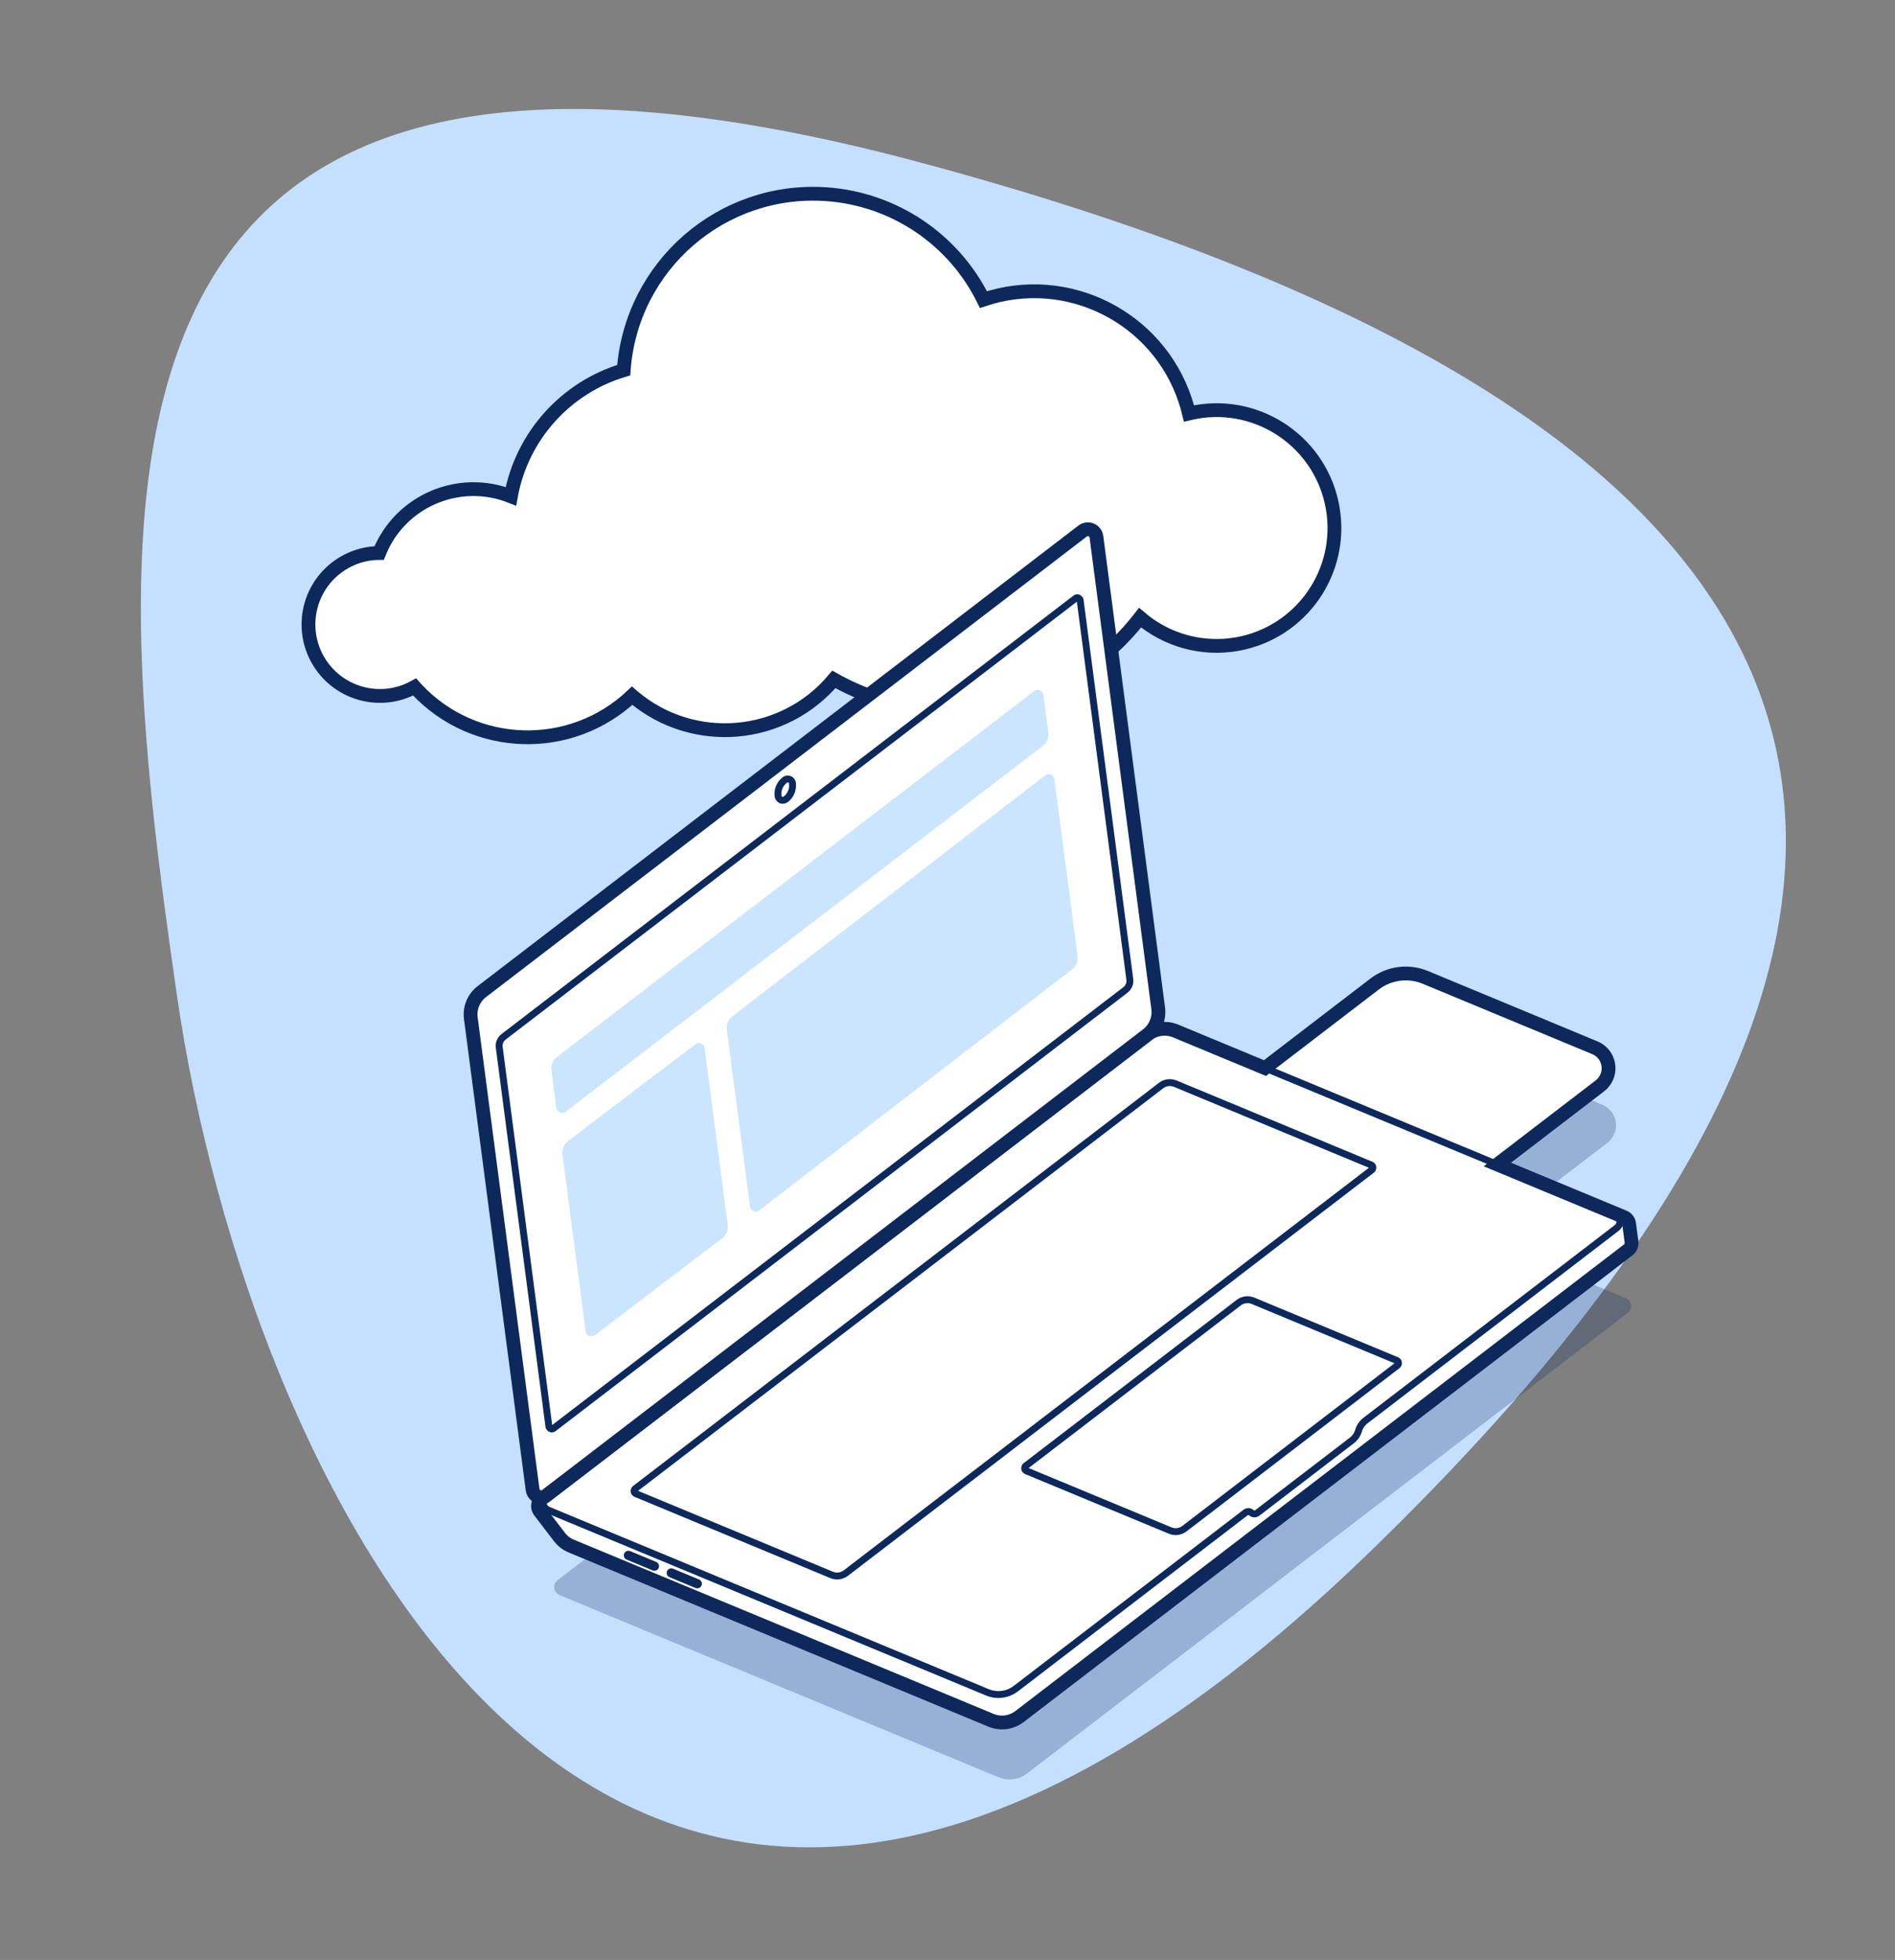 <?xml version="1.0" encoding="UTF-8"?>
<svg xmlns="http://www.w3.org/2000/svg" xmlns:xlink="http://www.w3.org/1999/xlink" width="412pt" height="426pt" viewBox="0 0 412 426" version="1.1">
<rect x="0" y="0" width="412" height="426" fill="#808080" stroke="none"/>
<defs>
<clipPath id="clip1">
  <path d="M 30 23.5 L 389 23.5 L 389 401.68 L 30 401.68 Z M 30 23.5 "/>
</clipPath>
<clipPath id="clip3">
  <path d="M 0.625 0.684 L 358.277 0.684 L 358.277 378.527 L 0.625 378.527 Z M 0.625 0.684 "/>
</clipPath>
<clipPath id="clip2">
  <rect x="0" y="0" width="359" height="379"/>
</clipPath>
<g id="surface5" clip-path="url(#clip2)">
<g clip-path="url(#clip3)" clip-rule="nonzero">
<path style=" stroke:none;fill-rule:nonzero;fill:rgb(77.255%,87.451%,100%);fill-opacity:1;" d="M 170.031 12.301 C 359.039 63.012 430.879 156.859 267.211 314.898 C 103.543 472.938 23.84 299.711 8.469 193.371 C -6.898 87.027 -18.98 -38.414 170.031 12.301 "/>
</g>
</g>
<filter id="alpha" filterUnits="objectBoundingBox" x="0%" y="0%" width="100%" height="100%">
  <feColorMatrix type="matrix" in="SourceGraphic" values="0 0 0 0 1 0 0 0 0 1 0 0 0 0 1 0 0 0 1 0"/>
</filter>
<mask id="mask0">
  <g filter="url(#alpha)">
<rect x="0" y="0" width="412" height="426" style="fill:rgb(0%,0%,0%);fill-opacity:0.25;stroke:none;"/>
  </g>
</mask>
<clipPath id="clip5">
  <path d="M 0.469 0.609 L 234.641 0.609 L 234.641 108.766 L 0.469 108.766 Z M 0.469 0.609 "/>
</clipPath>
<clipPath id="clip4">
  <rect x="0" y="0" width="235" height="109"/>
</clipPath>
<g id="surface8" clip-path="url(#clip4)">
<g clip-path="url(#clip5)" clip-rule="nonzero">
<path style=" stroke:none;fill-rule:nonzero;fill:rgb(5.098%,16.078%,36.078%);fill-opacity:1;" d="M 1.203 65.465 L 8.543 59.84 L 95.461 95.906 C 97.523 96.762 99.883 96.453 101.656 95.094 L 224.945 0.609 L 233.484 4.152 C 234.438 4.551 234.891 5.648 234.496 6.602 C 234.367 6.906 234.164 7.168 233.906 7.371 L 103.277 107.48 C 101.508 108.836 99.145 109.145 97.086 108.289 L 1.625 68.684 C 0.668 68.285 0.215 67.191 0.613 66.234 C 0.738 65.93 0.945 65.664 1.203 65.465 "/>
</g>
</g>
<mask id="mask1">
  <g filter="url(#alpha)">
<rect x="0" y="0" width="412" height="426" style="fill:rgb(0%,0%,0%);fill-opacity:0.25;stroke:none;"/>
  </g>
</mask>
<clipPath id="clip7">
  <path d="M 0.543 0.531 L 26.352 0.531 L 26.352 19.891 L 0.543 19.891 Z M 0.543 0.531 "/>
</clipPath>
<clipPath id="clip6">
  <rect x="0" y="0" width="27" height="20"/>
</clipPath>
<g id="surface11" clip-path="url(#clip6)">
<g clip-path="url(#clip7)" clip-rule="nonzero">
<path style=" stroke:none;fill-rule:nonzero;fill:rgb(5.098%,16.078%,36.078%);fill-opacity:1;" d="M 24.465 10.398 L 12.078 19.891 L 0.543 15.105 L 19.559 0.531 L 23.379 2.117 C 25.836 3.141 27.004 5.961 25.98 8.422 C 25.656 9.203 25.133 9.883 24.461 10.398 Z M 24.465 10.398 "/>
</g>
</g>
</defs>
<g id="surface1">
<g clip-path="url(#clip1)" clip-rule="nonzero">
<use xlink:href="#surface5" transform="matrix(1,0,0,1,30,23)"/>
</g>
<path style="fill-rule:nonzero;fill:rgb(100%,100%,100%);fill-opacity:1;stroke-width:3;stroke-linecap:butt;stroke-linejoin:miter;stroke:rgb(5.098%,16.078%,36.078%);stroke-opacity:1;stroke-miterlimit:10;" d="M -0 0.001 C 0.844 0.146 1.695 0.22 2.551 0.224 C 7.07 11.525 19.883 17.04 31.195 12.556 C 33.562 25.583 43.043 36.177 55.726 39.974 C 57.359 62.724 77.125 79.841 99.871 78.208 C 114.484 77.158 127.449 68.447 133.937 55.31 C 152.07 61.396 171.703 51.626 177.785 33.494 C 178.109 32.525 178.391 31.548 178.629 30.56 C 179.121 30.677 179.617 30.786 180.125 30.876 C 194.055 33.361 207.359 24.083 209.844 10.154 C 212.328 -3.772 203.051 -17.077 189.125 -19.561 C 181.574 -20.909 173.82 -18.803 167.988 -13.823 C 152.211 -34.206 123.863 -39.921 101.422 -27.241 C 90.433 -40.323 70.922 -42.022 57.84 -31.038 C 57.742 -30.956 57.644 -30.874 57.551 -30.792 C 44.262 -43.339 23.32 -42.741 10.773 -29.452 C 10.598 -29.268 10.426 -29.081 10.258 -28.889 C 2.75 -33.049 -6.707 -30.331 -10.867 -22.827 C -15.024 -15.315 -12.309 -5.862 -4.801 -1.706 C -3.305 -0.874 -1.684 -0.299 0.004 0.001 Z M -0 0.001 " transform="matrix(1,0,0,-1,79.879,120.427)"/>
<path style=" stroke:none;fill-rule:nonzero;fill:rgb(100%,100%,100%);fill-opacity:1;" d="M 117.699 325.844 L 249.414 224.898 C 251.184 223.543 253.543 223.234 255.605 224.09 L 275.023 232.148 L 298.852 213.887 C 302.008 211.469 306.215 210.914 309.891 212.438 L 346.754 227.734 C 349.211 228.754 350.379 231.578 349.355 234.039 C 349.035 234.816 348.508 235.5 347.84 236.016 L 325.539 253.105 L 353.059 264.527 C 353.68 264.781 354.113 265.348 354.199 266.012 L 354.715 269.938 C 354.801 270.602 354.527 271.262 353.996 271.668 L 221.652 373.098 C 219.883 374.453 217.52 374.762 215.461 373.906 L 124.203 336.043 C 123.191 335.625 122.309 334.945 121.641 334.074 L 117.348 328.473 C 116.719 327.652 116.875 326.477 117.695 325.848 C 117.695 325.848 117.699 325.844 117.699 325.844 "/>
<path style="fill:none;stroke-width:3;stroke-linecap:butt;stroke-linejoin:miter;stroke:rgb(5.098%,16.078%,36.078%);stroke-opacity:1;stroke-miterlimit:10;" d="M 0.002 0.001 L 131.717 100.947 C 133.486 102.302 135.846 102.611 137.908 101.755 L 157.326 93.697 L 181.154 111.958 C 184.31 114.376 188.517 114.931 192.193 113.408 L 229.057 98.111 C 231.514 97.091 232.682 94.267 231.658 91.806 C 231.338 91.029 230.81 90.345 230.142 89.83 L 207.842 72.74 L 235.361 61.318 C 235.982 61.064 236.416 60.498 236.502 59.833 L 237.017 55.908 C 237.103 55.244 236.83 54.583 236.299 54.177 L 103.955 -47.252 C 102.185 -48.608 99.822 -48.917 97.764 -48.061 L 6.506 -10.198 C 5.494 -9.78 4.611 -9.1 3.943 -8.229 L -0.35 -2.627 C -0.979 -1.807 -0.822 -0.631 -0.002 -0.002 C -0.002 -0.002 0.002 0.001 0.002 0.001 Z M 0.002 0.001 " transform="matrix(1,0,0,-1,117.697,325.845)"/>
<use xlink:href="#surface8" transform="matrix(1,0,0,1,120,278)" mask="url(#mask0)"/>
<path style=" stroke:none;fill-rule:nonzero;fill:rgb(100%,100%,100%);fill-opacity:1;" d="M 118.789 325.035 L 249.418 224.926 C 251.188 223.566 252.102 221.367 251.809 219.156 L 238.379 116.66 C 238.242 115.637 237.301 114.914 236.277 115.047 C 235.953 115.09 235.645 115.219 235.383 115.414 L 104.758 215.527 C 102.988 216.883 102.074 219.082 102.363 221.297 L 115.797 323.789 C 115.934 324.816 116.875 325.539 117.902 325.402 C 118.227 325.359 118.531 325.234 118.789 325.035 "/>
<path style="fill:none;stroke-width:3;stroke-linecap:butt;stroke-linejoin:miter;stroke:rgb(5.098%,16.078%,36.078%);stroke-opacity:1;stroke-miterlimit:10;" d="M -0.002 -0 L 130.627 100.109 C 132.397 101.469 133.311 103.668 133.018 105.879 L 119.588 208.375 C 119.451 209.398 118.51 210.121 117.486 209.988 C 117.162 209.945 116.854 209.816 116.592 209.621 L -14.033 109.508 C -15.803 108.152 -16.717 105.953 -16.428 103.738 L -2.994 1.246 C -2.857 0.219 -1.916 -0.504 -0.889 -0.367 C -0.564 -0.324 -0.26 -0.199 -0.002 -0 Z M -0.002 -0 " transform="matrix(1,0,0,-1,118.791,325.035)"/>
<path style="fill:none;stroke-width:1.5;stroke-linecap:butt;stroke-linejoin:miter;stroke:rgb(5.098%,16.078%,36.078%);stroke-opacity:1;stroke-miterlimit:10;" d="M -0.002 0.002 L 49.936 38.271 C 50.319 38.56 50.854 38.545 51.213 38.224 C 51.572 37.908 52.108 37.888 52.487 38.181 L 73.053 53.943 C 73.756 54.482 74.268 55.232 74.514 56.087 C 74.756 56.939 75.268 57.689 75.971 58.228 L 130.627 100.119 C 131.447 100.748 131.604 101.92 130.975 102.744 C 130.776 103.005 130.51 103.209 130.205 103.334 L 34.744 142.943 C 32.682 143.798 30.322 143.486 28.553 142.13 L -102.076 42.021 C -102.896 41.392 -103.053 40.216 -102.424 39.396 C -102.224 39.134 -101.959 38.927 -101.654 38.802 L -6.193 -0.803 C -4.135 -1.663 -1.771 -1.354 -0.002 0.002 Z M -0.002 0.002 " transform="matrix(1,0,0,-1,220.861,367.025)"/>
<path style="fill:none;stroke-width:1.5;stroke-linecap:butt;stroke-linejoin:miter;stroke:rgb(5.098%,16.078%,36.078%);stroke-opacity:1;stroke-miterlimit:10;" d="M 0.002 0.001 C 0.424 -0.128 0.881 -0.018 1.201 0.282 C 2.119 1.071 2.607 2.251 2.517 3.462 C 2.552 4.044 2.115 4.544 1.533 4.579 C 1.205 4.603 0.884 4.47 0.67 4.22 C -0.256 3.431 -0.744 2.247 -0.651 1.032 C -0.635 0.599 -0.389 0.2 0.002 0.001 Z M 0.002 0.001 " transform="matrix(1,0,0,-1,169.791,173.892)"/>
<path style="fill:none;stroke-width:1.5;stroke-linecap:butt;stroke-linejoin:miter;stroke:rgb(5.098%,16.078%,36.078%);stroke-opacity:1;stroke-miterlimit:10;" d="M 0.001 0.001 L 114.337 87.626 C 114.611 87.833 114.661 88.228 114.454 88.497 C 114.388 88.587 114.298 88.658 114.196 88.697 L 71.622 106.361 C 70.591 106.79 69.411 106.634 68.525 105.958 L -45.811 18.329 C -46.085 18.122 -46.139 17.732 -45.929 17.458 C -45.862 17.368 -45.772 17.302 -45.671 17.259 L -3.096 -0.409 C -2.065 -0.835 -0.886 -0.678 0.001 0.001 Z M 0.001 0.001 " transform="matrix(1,0,0,-1,183.909,341.904)"/>
<path style="fill:none;stroke-width:1.5;stroke-linecap:butt;stroke-linejoin:miter;stroke:rgb(5.098%,16.078%,36.078%);stroke-opacity:1;stroke-miterlimit:10;" d="M 0.001 0 L 46.306 35.489 C 46.579 35.696 46.634 36.086 46.423 36.36 C 46.357 36.45 46.267 36.52 46.165 36.559 L 14.9 49.532 C 13.868 49.961 12.689 49.805 11.806 49.125 L -34.503 13.641 C -34.776 13.43 -34.827 13.039 -34.616 12.766 C -34.55 12.676 -34.464 12.61 -34.362 12.567 L -3.096 -0.406 C -2.065 -0.832 -0.885 -0.679 0.001 0 Z M 0.001 0 " transform="matrix(1,0,0,-1,257.51,332.258)"/>
<path style="fill:none;stroke-width:1.5;stroke-linecap:butt;stroke-linejoin:miter;stroke:rgb(5.098%,16.078%,36.078%);stroke-opacity:1;stroke-miterlimit:10;" d="M 0.002 0.002 L 124.342 95.295 C 125.049 95.838 125.416 96.717 125.299 97.6 L 114.502 179.998 C 114.455 180.342 114.142 180.58 113.803 180.537 C 113.693 180.521 113.588 180.478 113.502 180.412 L -10.838 85.119 C -11.549 84.576 -11.912 83.697 -11.795 82.81 L -0.998 0.416 C -0.951 0.072 -0.639 -0.166 -0.295 -0.123 C -0.19 -0.108 -0.084 -0.065 0.002 0.002 Z M 0.002 0.002 " transform="matrix(1,0,0,-1,120.338,310.463)"/>
<path style=" stroke:none;fill-rule:nonzero;fill:rgb(79.608%,89.804%,100%);fill-opacity:1;" d="M 122.961 241.652 L 226.719 162.133 C 227.605 161.453 228.062 160.352 227.918 159.246 L 226.84 151.039 C 226.75 150.355 226.125 149.875 225.441 149.965 C 225.223 149.992 225.016 150.078 224.844 150.211 L 121.082 229.73 C 120.199 230.41 119.742 231.508 119.887 232.613 L 120.961 240.824 C 121.051 241.508 121.68 241.988 122.363 241.898 C 122.582 241.871 122.789 241.785 122.961 241.652 "/>
<path style=" stroke:none;fill-rule:nonzero;fill:rgb(79.608%,89.804%,100%);fill-opacity:1;" d="M 165.059 263.086 L 233.086 210.695 C 233.969 210.016 234.422 208.918 234.277 207.812 L 229.238 169.352 C 229.148 168.668 228.52 168.188 227.836 168.277 C 227.617 168.305 227.41 168.391 227.238 168.523 L 159.211 220.918 C 158.324 221.598 157.871 222.695 158.016 223.801 L 163.059 262.262 C 163.148 262.945 163.773 263.426 164.457 263.336 C 164.676 263.309 164.883 263.223 165.059 263.086 "/>
<path style=" stroke:none;fill-rule:nonzero;fill:rgb(79.608%,89.804%,100%);fill-opacity:1;" d="M 129.328 290.203 L 157.043 269.129 C 157.922 268.449 158.375 267.355 158.23 266.254 L 153.188 227.793 C 153.102 227.109 152.473 226.629 151.789 226.719 C 151.57 226.746 151.363 226.832 151.188 226.965 L 123.469 248.039 C 122.59 248.719 122.141 249.816 122.285 250.918 L 127.324 289.375 C 127.414 290.059 128.043 290.543 128.727 290.453 C 128.945 290.426 129.152 290.34 129.328 290.203 "/>
<use xlink:href="#surface11" transform="matrix(1,0,0,1,325,238)" mask="url(#mask1)"/>
<path style="fill:none;stroke-width:2;stroke-linecap:round;stroke-linejoin:miter;stroke:rgb(5.098%,16.078%,36.078%);stroke-opacity:1;stroke-miterlimit:10;" d="M 0.002 0 L -5.655 2.348 " transform="matrix(1,0,0,-1,142.28,340.407)"/>
<path style="fill:none;stroke-width:2;stroke-linecap:round;stroke-linejoin:miter;stroke:rgb(5.098%,16.078%,36.078%);stroke-opacity:1;stroke-miterlimit:10;" d="M 0.001 -0.002 L -5.655 2.346 " transform="matrix(1,0,0,-1,151.597,344.225)"/>
</g>
</svg>
